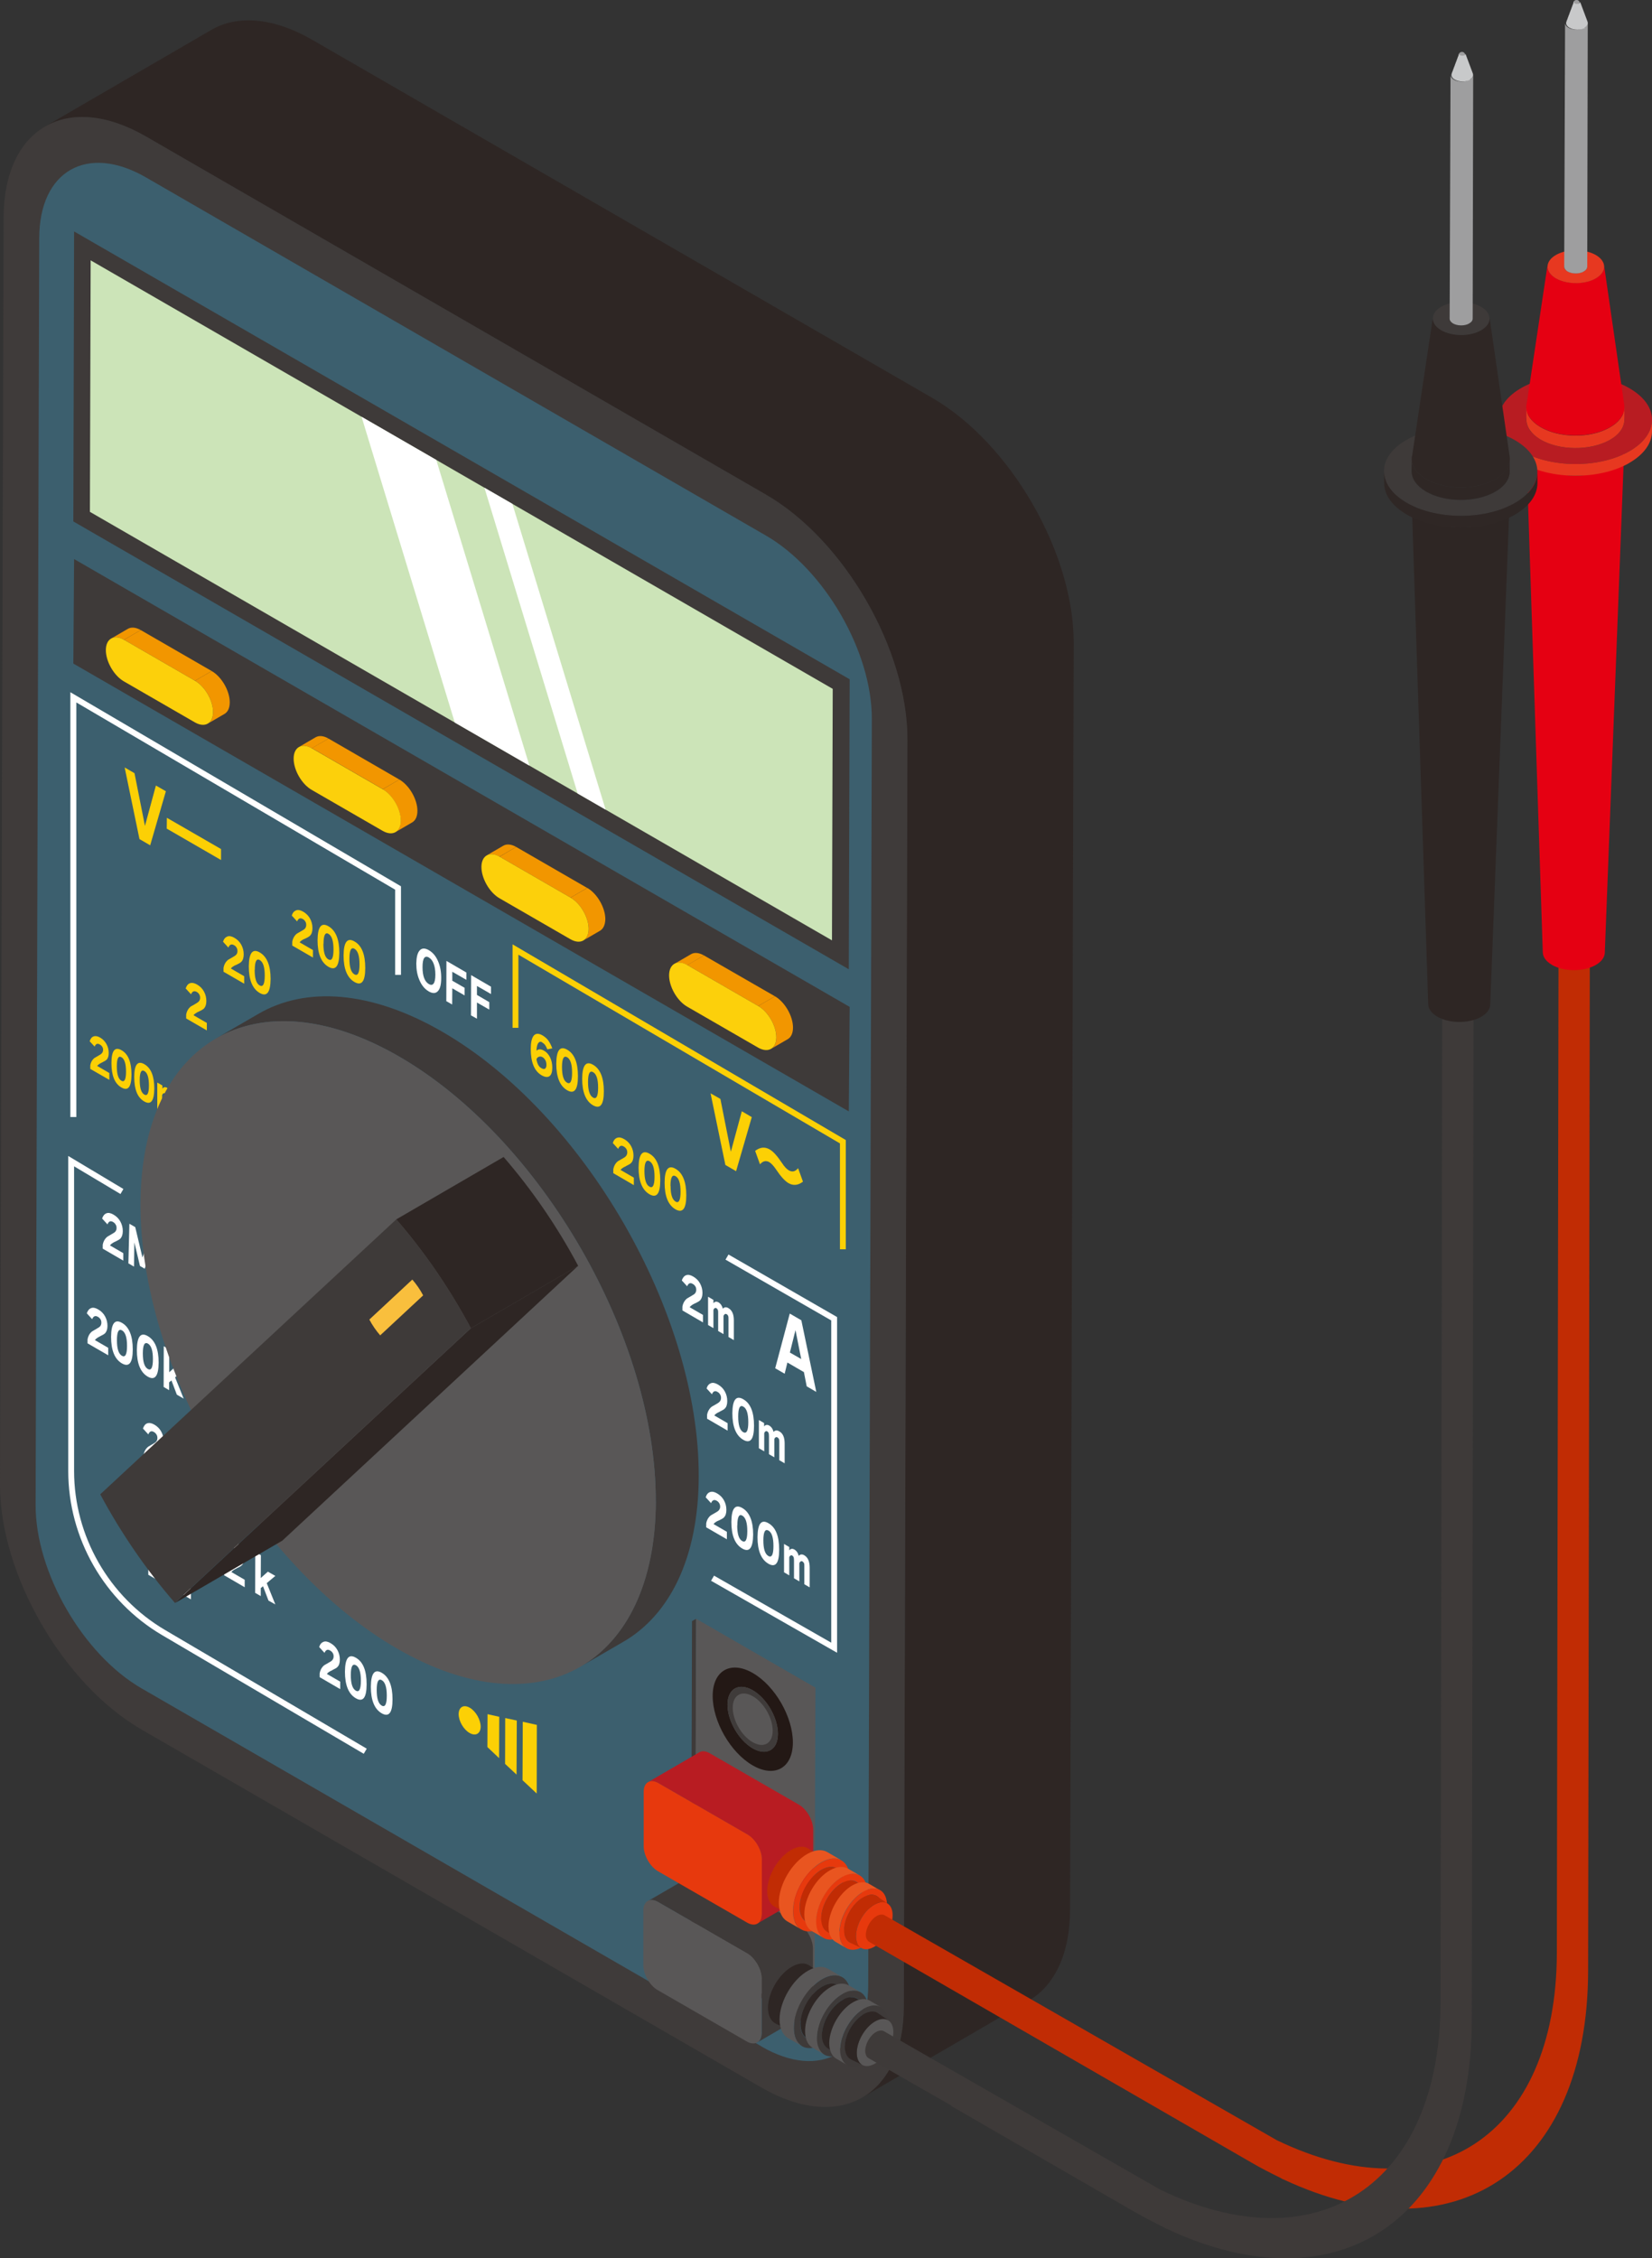 <?xml version="1.0" encoding="UTF-8"?>
<svg id="_レイヤー_2" data-name="レイヤー 2" xmlns="http://www.w3.org/2000/svg" xmlns:xlink="http://www.w3.org/1999/xlink" viewBox="0 0 132.66 181.27">
  <rect x="0" y="0" width="132.66" height="181.27" fill="#333333" stroke="none"/>
  <defs>
    <style>
      .cls-1 {
        fill: #2e2624;
      }

      .cls-2 {
        fill: #b81c22;
      }

      .cls-3 {
        fill: #f29600;
      }

      .cls-4 {
        fill: #c12c04;
      }

      .cls-5 {
        fill: #2f2725;
      }

      .cls-6 {
        fill: #3f3b3a;
      }

      .cls-7 {
        fill: #9e9e9f;
      }

      .cls-8 {
        isolation: isolate;
      }

      .cls-9 {
        fill: #3e3a39;
      }

      .cls-10 {
        fill: #c8c9ca;
      }

      .cls-11 {
        fill: #231815;
      }

      .cls-12 {
        fill: #fff;
      }

      .cls-13 {
        fill: #fcd005;
      }

      .cls-14 {
        fill: #3c5f6e;
      }

      .cls-15 {
        fill: #e7390d;
      }

      .cls-16 {
        fill: #e73820;
      }

      .cls-17 {
        fill: #e95520;
      }

      .cls-18 {
        fill: #f9bf3d;
      }

      .cls-19 {
        fill: #595757;
      }

      .cls-20 {
        fill: #cce4b8;
      }

      .cls-21 {
        fill: #e50012;
      }

      .cls-22 {
        clip-path: url(#clippath);
      }

      .cls-23 {
        fill: #fcd00b;
      }
    </style>
    <clipPath id="clippath">
      <polygon class="cls-20" points="66.87 55.3 66.81 75.49 7.22 41.09 7.28 20.9 66.87 55.3"/>
    </clipPath>
  </defs>
  <g id="_赤字" data-name="赤字">
    <g>
      <g class="cls-8">
        <path class="cls-1" d="M69.26,168.37l13.35-7.76c2.05-1.19,3.31-3.72,3.32-7.31l.29-101.68c.02-7.23-5.07-16.04-11.36-19.68L25.08,3.2c-3.17-1.83-6.04-2-8.11-.8L3.61,10.16c2.07-1.2,4.94-1.03,8.11.8l49.78,28.74c6.3,3.63,11.38,12.44,11.36,19.68l-.29,101.68c-.01,3.59-1.28,6.12-3.32,7.31Z"/>
        <path class="cls-6" d="M61.14,167.58c6.3,3.63,11.42.72,11.44-6.51l.29-101.68c.02-7.23-5.07-16.04-11.36-19.68L11.73,10.96C5.43,7.32.31,10.24.29,17.47L0,119.16c-.02,7.23,5.07,16.04,11.36,19.68l49.78,28.74Z"/>
      </g>
      <path class="cls-14" d="M61.15,164.29c4.71,2.72,8.55.53,8.57-4.88l.29-101.68c.02-5.41-3.8-12.02-8.51-14.74L11.72,14.24c-4.71-2.72-8.56-.53-8.57,4.88l-.29,101.68c-.02,5.41,3.8,12.02,8.51,14.74l49.78,28.74Z"/>
      <g>
        <g>
          <path class="cls-12" d="M57.73,122.06c.21-.1.35-.18.41-.25.13-.14.19-.33.19-.6,0-.27-.06-.52-.19-.76-.13-.24-.31-.42-.55-.56-.22-.13-.41-.17-.57-.11-.16.05-.28.19-.35.42l.43.47c.1-.25.25-.31.46-.19.09.05.15.12.2.2.05.09.07.18.07.27,0,.17-.08.31-.25.41-.16.1-.33.19-.5.29-.19.15-.32.37-.37.65v.31s1.66.96,1.66.96v-.6s-1.07-.62-1.07-.62c.08-.11.22-.21.42-.29Z"/>
          <path class="cls-12" d="M60.48,123.19c0-1.08-.29-1.79-.87-2.13-.58-.34-.87.04-.88,1.12,0,1.08.29,1.79.87,2.13.58.34.87-.04.88-1.12ZM59.21,122.46c0-.68.14-.94.4-.79.27.16.4.57.4,1.25,0,.68-.14.95-.41.79-.27-.15-.4-.57-.4-1.25Z"/>
          <path class="cls-12" d="M62.57,124.4c0-1.08-.28-1.79-.86-2.12-.58-.34-.87.04-.88,1.12,0,1.08.29,1.79.87,2.13.58.34.87-.04.87-1.12ZM61.3,123.66c0-.68.14-.94.41-.79.27.15.4.57.4,1.25,0,.68-.14.95-.41.79-.27-.16-.4-.57-.4-1.26Z"/>
          <path class="cls-12" d="M62.96,123.93v2.29s.42.25.42.25v-1.46c.02-.06.05-.11.1-.13.05-.03.09-.04.14,0,.06.03.1.09.12.16.01.05.02.13.02.24v1.42s.43.25.43.25v-1.46c.02-.06.05-.1.1-.14.05-.03.1-.04.15,0,.06.04.11.09.13.16.02.05.02.13.02.25v1.42s.43.25.43.25v-1.59c0-.48-.14-.82-.44-.99-.17-.1-.32-.08-.44.05-.06-.24-.18-.41-.35-.51-.16-.09-.3-.07-.41.07v-.27s-.43-.25-.43-.25Z"/>
        </g>
        <path class="cls-13" d="M8.18,85.3c.19-.09.32-.17.38-.23.12-.12.17-.3.17-.55,0-.25-.06-.48-.18-.7-.12-.22-.28-.39-.5-.52-.2-.12-.38-.15-.53-.1-.15.05-.25.18-.32.39l.4.43c.09-.23.23-.28.42-.17.08.05.14.1.19.18.05.08.07.16.07.25,0,.16-.08.29-.23.38-.15.09-.3.18-.46.27-.18.14-.3.34-.34.6v.28s1.53.88,1.53.88v-.55s-.98-.57-.98-.57c.08-.1.21-.19.38-.27Z"/>
        <path class="cls-13" d="M10.56,86.27c0-1-.26-1.65-.8-1.96-.54-.31-.81.04-.81,1.03,0,1,.26,1.65.8,1.96.54.31.8-.03.81-1.04ZM9.38,85.6c0-.63.13-.87.37-.73.25.14.37.53.37,1.16,0,.63-.13.87-.37.73-.25-.14-.37-.53-.37-1.16Z"/>
        <path class="cls-13" d="M12.39,87.39c0-1-.26-1.65-.8-1.96-.54-.31-.81.04-.81,1.03,0,1,.26,1.65.8,1.96.53.31.8-.03.81-1.03ZM11.22,86.71c0-.63.13-.87.37-.73.25.14.37.53.37,1.16,0,.63-.13.87-.37.73-.25-.14-.37-.53-.37-1.16Z"/>
        <path class="cls-13" d="M12.63,86.92v2.11s.39.23.39.23v-1.35c.02-.06.05-.1.09-.13.05-.03.09-.03.14,0,.05.03.09.08.11.14.01.05.02.12.02.23v1.31s.4.23.4.23v-1.35c.02-.06.04-.1.09-.13.04-.03.09-.03.14,0,.06.03.1.08.12.15.01.05.02.12.02.23v1.31s.4.23.4.23v-1.47c0-.45-.13-.75-.4-.91-.16-.09-.3-.08-.41.05-.06-.22-.17-.38-.32-.47-.15-.09-.27-.07-.38.06v-.25s-.4-.23-.4-.23Z"/>
        <path class="cls-12" d="M8.02,107.28c.21-.1.35-.18.42-.25.12-.13.19-.33.19-.59,0-.27-.06-.52-.19-.76-.13-.24-.31-.42-.55-.56-.22-.13-.41-.17-.57-.11-.16.06-.27.19-.35.42l.43.47c.1-.24.25-.31.46-.19.09.05.16.12.21.2.05.08.07.17.07.27,0,.18-.08.32-.25.41-.16.1-.33.19-.49.29-.2.15-.32.37-.37.65v.31s1.66.96,1.66.96v-.6s-1.07-.62-1.07-.62c.08-.11.22-.21.41-.3Z"/>
        <path class="cls-12" d="M10.66,108.32c0-1.08-.29-1.79-.86-2.12-.58-.34-.87.04-.88,1.12,0,1.08.29,1.79.87,2.13.58.33.87-.04.87-1.12ZM9.39,107.59c0-.68.14-.94.41-.79.27.16.4.57.4,1.25,0,.68-.14.94-.41.79-.27-.16-.4-.57-.4-1.25Z"/>
        <path class="cls-12" d="M12.74,109.39c0-1.08-.29-1.79-.87-2.13-.58-.34-.87.04-.88,1.12,0,1.08.29,1.79.87,2.13.58.34.87-.04.88-1.12ZM11.47,108.65c0-.68.14-.94.41-.79.27.16.4.57.4,1.25,0,.68-.14.94-.41.79-.27-.16-.4-.57-.4-1.25Z"/>
        <polygon class="cls-12" points="13.15 108.07 13.14 111.34 13.58 111.6 13.58 110.97 13.77 110.82 14.2 111.96 14.75 112.28 14.06 110.57 14.75 109.99 14.16 109.65 13.59 110.16 13.59 108.33 13.15 108.07"/>
        <path class="cls-12" d="M12.53,116.54c.21-.09.35-.18.42-.25.12-.13.19-.33.19-.6,0-.27-.06-.52-.19-.76-.13-.24-.31-.42-.55-.56-.22-.13-.41-.16-.57-.11-.16.05-.27.19-.35.42l.43.47c.1-.25.25-.31.45-.19.09.05.16.12.21.21.05.08.07.17.07.27,0,.18-.08.31-.25.41-.16.1-.33.2-.49.29-.19.15-.32.37-.37.65v.31s1.65.96,1.65.96v-.6s-1.07-.62-1.07-.62c.08-.11.22-.2.41-.3Z"/>
        <path class="cls-12" d="M15.29,117.67c0-1.08-.29-1.79-.86-2.13-.58-.34-.87.04-.88,1.12,0,1.08.29,1.79.87,2.13.58.33.87-.04.87-1.12ZM14.02,116.94c0-.68.14-.95.41-.79.27.16.4.57.4,1.26,0,.68-.14.94-.41.79-.27-.16-.4-.57-.4-1.25Z"/>
        <polygon class="cls-12" points="16.09 116.45 16.08 119.72 16.53 119.98 16.53 119.35 16.72 119.2 17.15 120.34 17.7 120.66 17.02 118.95 17.7 118.37 17.11 118.02 16.54 118.54 16.54 116.71 16.09 116.45"/>
        <path class="cls-12" d="M19.02,125.89c.21-.09.35-.18.41-.25.13-.13.19-.33.19-.6,0-.27-.06-.52-.19-.76-.13-.24-.31-.42-.55-.56-.22-.13-.41-.16-.57-.11-.16.05-.28.19-.35.42l.43.47c.1-.25.25-.31.45-.19.09.05.16.12.21.21.05.08.07.17.07.27,0,.18-.08.31-.25.41-.17.1-.33.2-.5.29-.19.15-.32.37-.37.66v.31s1.65.96,1.65.96v-.6s-1.07-.62-1.07-.62c.08-.11.22-.2.42-.29Z"/>
        <polygon class="cls-12" points="20.5 124.59 20.49 127.87 20.94 128.13 20.94 127.49 21.12 127.34 21.56 128.49 22.11 128.8 21.42 127.09 22.11 126.51 21.51 126.17 20.94 126.68 20.95 124.85 20.5 124.59"/>
        <path class="cls-13" d="M24.49,75.36c.21-.1.35-.18.41-.25.13-.13.19-.33.19-.6,0-.27-.06-.52-.19-.76-.13-.24-.31-.42-.55-.56-.22-.13-.41-.17-.57-.11-.16.06-.28.19-.35.42l.43.47c.1-.25.25-.31.46-.19.09.05.15.12.2.2.05.08.07.17.07.27,0,.18-.08.32-.25.41-.16.1-.33.19-.5.29-.19.15-.32.37-.37.65v.31s1.66.96,1.66.96v-.6s-1.07-.62-1.07-.62c.08-.11.22-.21.42-.29Z"/>
        <path class="cls-13" d="M27.25,76.49c0-1.08-.29-1.79-.87-2.13-.58-.34-.87.04-.88,1.12,0,1.08.29,1.79.87,2.13.58.34.87-.04.88-1.12ZM25.98,75.76c0-.68.14-.95.4-.79.27.16.4.57.4,1.26,0,.68-.14.94-.41.79-.27-.15-.4-.57-.4-1.25Z"/>
        <path class="cls-13" d="M29.33,77.7c0-1.08-.28-1.79-.86-2.12-.58-.34-.87.04-.88,1.12,0,1.08.29,1.79.87,2.13.58.34.87-.04.87-1.12ZM28.06,76.96c0-.68.14-.95.41-.79s.4.57.4,1.26c0,.68-.14.94-.41.79-.27-.16-.4-.57-.4-1.25Z"/>
        <path class="cls-12" d="M26.69,134.07c.21-.1.35-.18.41-.25.13-.13.19-.33.19-.59,0-.27-.06-.52-.19-.76-.13-.24-.31-.42-.55-.56-.22-.13-.41-.17-.57-.11-.16.06-.28.19-.35.42l.43.47c.1-.25.25-.31.45-.19.09.05.16.12.21.2.05.08.07.17.07.27,0,.18-.08.32-.25.42-.17.1-.33.19-.5.29-.19.15-.32.37-.37.65v.31s1.65.96,1.65.96v-.6s-1.07-.62-1.07-.62c.08-.11.22-.21.42-.29Z"/>
        <path class="cls-12" d="M29.44,135.2c0-1.08-.28-1.79-.86-2.12-.58-.34-.87.04-.88,1.12,0,1.08.29,1.79.87,2.13.58.34.87-.04.87-1.12ZM28.17,134.47c0-.68.14-.94.41-.79.27.15.4.57.4,1.25,0,.68-.14.95-.41.79-.27-.16-.4-.57-.4-1.26Z"/>
        <path class="cls-12" d="M31.52,136.41c0-1.08-.29-1.79-.86-2.12-.58-.34-.87.04-.88,1.12,0,1.08.29,1.79.87,2.13.58.33.87-.04.87-1.12ZM30.25,135.67c0-.68.14-.94.41-.79.27.16.4.57.4,1.25,0,.68-.14.95-.41.79-.27-.16-.4-.57-.4-1.26Z"/>
        <g>
          <path class="cls-13" d="M50.27,93.61c.21-.1.35-.18.41-.25.13-.13.19-.33.19-.59,0-.27-.06-.52-.19-.76-.13-.24-.31-.42-.55-.56-.22-.13-.41-.17-.57-.11-.16.05-.28.19-.35.42l.43.47c.1-.25.25-.31.45-.19.09.05.16.12.21.2.05.08.07.17.07.27,0,.18-.08.32-.25.42-.17.1-.33.19-.5.29-.19.15-.32.37-.37.65v.31s1.65.96,1.65.96v-.6s-1.07-.62-1.07-.62c.08-.11.22-.21.42-.29Z"/>
          <path class="cls-13" d="M53.02,94.74c0-1.08-.28-1.79-.86-2.12-.58-.34-.87.04-.88,1.12,0,1.08.29,1.79.87,2.13.58.34.87-.04.87-1.12ZM51.75,94.01c0-.68.14-.94.41-.79.27.16.4.57.4,1.25,0,.68-.14.95-.41.79-.27-.15-.4-.57-.4-1.26Z"/>
          <path class="cls-13" d="M55.11,95.95c0-1.08-.29-1.79-.86-2.12-.58-.34-.88.04-.88,1.12,0,1.08.29,1.79.87,2.13.58.33.87-.04.87-1.12ZM53.84,95.21c0-.68.14-.94.41-.79.27.15.4.57.4,1.25,0,.68-.14.95-.4.79-.27-.16-.4-.57-.4-1.26Z"/>
        </g>
        <g>
          <path class="cls-13" d="M43.53,83.68c.09.05.17.12.23.19.06.08.13.21.19.37l.4-.08c-.09-.25-.2-.46-.32-.63-.12-.17-.29-.31-.48-.42-.3-.17-.54-.16-.7.04-.15.2-.23.55-.23,1.05,0,1.08.29,1.78.87,2.12.28.16.5.18.65.06.14-.11.21-.34.21-.67,0-.32-.06-.6-.19-.85-.12-.23-.27-.4-.47-.51-.25-.15-.46-.15-.61,0,.01-.3.06-.51.15-.62.08-.11.19-.13.33-.05ZM43.27,84.84c.1-.04.2-.03.3.03.1.06.17.14.23.25.06.11.08.24.08.38,0,.14-.04.24-.11.29-.07.05-.18.03-.31-.05-.2-.11-.32-.35-.38-.7.03-.1.09-.16.18-.2Z"/>
          <path class="cls-13" d="M46.41,86.39c0-1.08-.28-1.79-.86-2.12-.58-.34-.87.04-.88,1.12,0,1.08.29,1.79.87,2.13.58.34.87-.04.87-1.12ZM45.13,85.66c0-.68.14-.94.41-.79.27.16.4.57.4,1.25,0,.68-.14.95-.41.79-.27-.15-.4-.57-.4-1.26Z"/>
          <path class="cls-13" d="M48.49,87.6c0-1.08-.29-1.79-.86-2.12-.58-.34-.87.04-.88,1.12,0,1.08.29,1.79.87,2.13.58.33.87-.04.87-1.12ZM47.22,86.86c0-.68.14-.94.41-.79.27.16.4.57.4,1.25,0,.68-.14.95-.41.79-.27-.16-.4-.57-.4-1.26Z"/>
        </g>
        <g>
          <path class="cls-12" d="M34.43,79.59c.32.18.56.17.74-.03.18-.19.26-.55.26-1.05,0-.51-.08-.96-.26-1.36-.17-.4-.42-.69-.73-.87-.31-.18-.56-.18-.74.02-.18.2-.26.55-.27,1.05,0,.5.08.95.26,1.35.17.4.42.7.73.88ZM34.44,76.87c.16.09.28.24.37.46.1.24.15.54.15.91,0,.37-.05.61-.15.73-.09.11-.21.12-.37.03-.34-.2-.51-.65-.51-1.36,0-.71.17-.97.52-.77Z"/>
          <polygon class="cls-12" points="37.45 78.66 37.45 78.07 35.85 77.14 35.84 80.37 36.31 80.64 36.32 79.34 37.31 79.91 37.31 79.3 36.32 78.73 36.32 78.01 37.45 78.66"/>
          <polygon class="cls-12" points="39.43 79.8 39.43 79.21 37.83 78.28 37.82 81.51 38.3 81.78 38.3 80.48 39.29 81.05 39.29 80.45 38.3 79.87 38.3 79.15 39.43 79.8"/>
        </g>
        <path class="cls-13" d="M18.97,77.46c.21-.1.35-.18.41-.25.13-.13.19-.33.19-.6,0-.27-.06-.52-.19-.76-.13-.24-.31-.42-.55-.56-.22-.13-.41-.17-.57-.11-.16.06-.28.19-.35.42l.43.47c.1-.25.25-.31.46-.19.09.05.15.11.2.2.05.08.07.18.07.27,0,.18-.08.31-.25.41-.16.1-.33.19-.5.29-.19.15-.32.37-.37.65v.31s1.66.96,1.66.96v-.6s-1.07-.62-1.07-.62c.08-.11.22-.21.42-.29Z"/>
        <path class="cls-13" d="M21.73,78.59c0-1.08-.29-1.79-.87-2.13-.58-.34-.87.04-.88,1.12,0,1.08.29,1.79.87,2.13.58.34.87-.04.88-1.12ZM20.46,77.86c0-.68.14-.94.4-.79.27.16.4.57.4,1.25s-.14.94-.41.79c-.27-.15-.4-.57-.4-1.25Z"/>
        <path class="cls-13" d="M15.96,81.21c.21-.1.35-.18.42-.25.12-.13.19-.33.19-.6,0-.27-.06-.52-.19-.76-.13-.24-.31-.42-.55-.56-.22-.13-.41-.16-.57-.11-.16.05-.27.19-.35.42l.43.47c.1-.24.25-.31.46-.19.09.05.16.12.2.2.05.08.07.17.07.27,0,.18-.08.31-.25.41-.16.1-.33.2-.5.29-.19.15-.32.37-.37.65v.31s1.66.96,1.66.96v-.6s-1.07-.62-1.07-.62c.08-.11.22-.2.41-.29Z"/>
        <path class="cls-12" d="M9.25,99.68c.21-.1.35-.18.42-.25.12-.13.19-.33.19-.6,0-.27-.06-.52-.19-.76-.13-.24-.31-.42-.55-.56-.22-.13-.41-.17-.57-.11-.16.06-.27.19-.35.42l.43.47c.1-.25.25-.31.45-.19.09.05.16.12.21.21.05.08.07.17.07.27,0,.18-.08.32-.25.41-.16.1-.33.19-.49.29-.19.15-.32.37-.37.65v.31s1.65.96,1.65.96v-.6s-1.07-.62-1.07-.62c.08-.11.22-.21.41-.3Z"/>
        <polygon class="cls-12" points="11.24 101.63 11.62 101.85 12.09 100.46 12.12 102.47 12.59 102.74 12.51 99.46 12.03 99.19 11.44 100.95 10.86 98.51 10.39 98.24 10.31 101.42 10.76 101.68 10.79 99.74 11.24 101.63"/>
        <g>
          <path class="cls-12" d="M57.8,113.32c.21-.1.35-.18.41-.25.13-.13.19-.33.19-.6,0-.27-.06-.52-.19-.76-.13-.24-.31-.42-.55-.56-.22-.13-.41-.17-.57-.11-.16.06-.28.19-.35.42l.43.47c.1-.25.25-.31.45-.19.09.05.16.12.21.21.05.08.07.17.07.27,0,.18-.08.31-.25.42-.17.1-.33.19-.5.29-.19.15-.32.37-.37.65v.31s1.65.96,1.65.96v-.6s-1.07-.62-1.07-.62c.08-.11.22-.21.42-.29Z"/>
          <path class="cls-12" d="M60.55,114.45c0-1.08-.28-1.79-.86-2.12-.58-.34-.87.04-.88,1.12,0,1.08.29,1.79.87,2.13.58.34.87-.04.87-1.12ZM59.28,113.71c0-.68.14-.95.41-.79.27.15.4.57.4,1.26,0,.68-.14.94-.41.79-.27-.16-.4-.57-.4-1.25Z"/>
          <path class="cls-12" d="M60.94,113.98v2.28s.43.25.43.25v-1.46c.02-.06.05-.11.1-.14.05-.03.1-.03.14,0,.06.03.1.09.12.16.01.05.02.13.02.25v1.42s.43.25.43.25v-1.46c.02-.06.05-.11.1-.14.05-.03.1-.03.15,0,.06.04.11.09.13.16.02.05.02.13.02.25v1.42s.43.25.43.25v-1.59c0-.49-.14-.82-.44-.98-.17-.1-.33-.09-.45.05-.06-.24-.18-.41-.35-.51-.16-.09-.3-.07-.41.07v-.27s-.43-.25-.43-.25Z"/>
        </g>
        <g>
          <path class="cls-12" d="M55.8,104.64c.21-.1.35-.18.42-.25.12-.13.19-.33.19-.59,0-.27-.06-.52-.19-.76-.13-.24-.31-.42-.55-.56-.22-.13-.41-.17-.57-.11-.16.06-.27.19-.35.42l.43.47c.1-.25.25-.31.45-.19.09.05.16.12.21.2.05.08.07.17.07.27,0,.18-.08.32-.25.41-.16.1-.33.19-.49.29-.19.15-.32.37-.37.65v.31s1.65.96,1.65.96v-.6s-1.07-.62-1.07-.62c.08-.11.22-.21.41-.3Z"/>
          <path class="cls-12" d="M56.86,104.09v2.28s.43.25.43.25v-1.46c.02-.06.05-.11.1-.14.05-.03.1-.03.14,0,.06.04.1.09.12.16.02.05.02.13.02.25v1.42s.43.25.43.25v-1.46c.02-.06.05-.1.1-.14.05-.03.1-.03.15,0,.07.04.11.09.13.16.02.05.02.13.02.25v1.42s.43.25.43.25v-1.59c0-.48-.14-.81-.44-.98-.17-.1-.32-.09-.44.05-.07-.24-.18-.41-.35-.51-.16-.09-.3-.07-.41.07v-.27s-.43-.25-.43-.25Z"/>
        </g>
        <path class="cls-12" d="M64.55,110.12l.23,1.17.77.45-1.2-5.75-.93-.54-1.17,4.39.76.44.22-.9,1.31.76ZM63.88,106.78l.46,2.32-.91-.52.45-1.8Z"/>
        <polygon class="cls-13" points="60.37 89.68 59.57 89.21 58.69 92.46 57.85 88.22 57.06 87.77 58.25 93.52 59.11 94.02 60.37 89.68"/>
        <path class="cls-13" d="M61.77,93.29c.17.1.35.3.55.59.37.56.71.93,1,1.1.38.22.77.18,1.16-.12l-.39-1.08c-.23.28-.48.33-.75.17-.17-.1-.35-.29-.54-.58-.38-.57-.71-.94-1-1.1-.38-.22-.77-.18-1.16.12l.39,1.08c.23-.27.48-.33.76-.17Z"/>
        <polygon class="cls-13" points="13.32 63.52 12.52 63.06 11.64 66.3 10.8 62.07 10.01 61.61 11.2 67.36 12.06 67.86 13.32 63.52"/>
        <polygon class="cls-13" points="13.4 65.65 13.39 66.52 17.75 69.04 17.75 68.16 13.4 65.65"/>
        <path class="cls-12" d="M11.91,126.42l1.53.88v-.82c-.17-.24-.32-.55-.44-.94-.14-.46-.21-.92-.21-1.38,0-.97.29-1.28.84-.96.56.32.84.97.84,1.93,0,.46-.07.83-.22,1.13-.13.24-.27.38-.45.43v.82s1.53.88,1.53.88v-.85s-.75-.44-.75-.44c.42-.24.63-.78.63-1.63,0-.71-.14-1.34-.43-1.92-.29-.58-.67-1-1.15-1.27-.47-.27-.85-.29-1.14-.06-.3.24-.45.71-.45,1.41,0,.85.2,1.64.62,2.36l-.75-.43v.85Z"/>
        <g>
          <path class="cls-13" d="M38.6,138.62c0-.56-.39-1.25-.88-1.53-.49-.28-.88-.05-.89.51,0,.56.39,1.24.88,1.52.49.28.88.05.89-.5Z"/>
          <polygon class="cls-13" points="41.98 138.22 41.96 142.91 43.1 143.98 43.11 138.47 41.98 138.22"/>
          <polygon class="cls-13" points="39.15 137.61 39.14 140.25 40.08 141.14 40.09 137.82 39.15 137.61"/>
          <polygon class="cls-13" points="40.57 137.92 40.56 141.6 41.48 142.46 41.5 138.12 40.57 137.92"/>
        </g>
      </g>
      <g>
        <g class="cls-8">
          <path class="cls-9" d="M46.62,133.79l3.45-2c3.72-2.16,6.02-6.75,6.04-13.26.04-13.11-9.21-29.14-20.62-35.72-5.74-3.31-10.95-3.62-14.72-1.43l-3.45,2c3.77-2.19,8.98-1.89,14.72,1.43,11.41,6.59,20.66,22.61,20.62,35.72-.02,6.51-2.33,11.1-6.04,13.26Z"/>
          <path class="cls-19" d="M52.66,120.53c.04-13.11-9.21-29.14-20.62-35.72-11.41-6.59-20.72-1.28-20.76,11.83-.04,13.11,9.22,29.14,20.63,35.72,11.41,6.59,20.72,1.28,20.76-11.83Z"/>
        </g>
        <g class="cls-8">
          <polygon class="cls-1" points="37.81 106.63 14.05 128.69 22.67 123.68 46.42 101.62 37.81 106.63"/>
          <path class="cls-1" d="M40.44,92.88l-8.62,5.01c2.28,2.63,4.31,5.6,5.99,8.74l8.62-5.01c-1.67-3.14-3.71-6.11-5.99-8.74Z"/>
          <path class="cls-9" d="M31.82,97.89l-23.77,22.07c1.68,3.13,3.72,6.1,6,8.72l23.76-22.06c-1.67-3.14-3.71-6.11-5.99-8.74Z"/>
          <path class="cls-18" d="M33.11,102.72l-3.45,3.21c.24.46.54.89.87,1.27l3.45-3.21c-.24-.46-.54-.89-.87-1.27Z"/>
        </g>
      </g>
      <polygon class="cls-9" points="5.95 18.58 5.89 41.86 68.16 77.81 68.23 54.53 5.95 18.58"/>
      <polygon class="cls-9" points="5.95 44.88 5.89 53.27 68.16 89.22 68.23 80.83 5.95 44.88"/>
      <g>
        <polygon class="cls-20" points="66.87 55.3 66.81 75.49 7.22 41.09 7.28 20.9 66.87 55.3"/>
        <g class="cls-22">
          <g>
            <polygon class="cls-12" points="37.91 29.84 36.07 29.87 48.58 70.89 50.42 70.86 37.91 29.84"/>
            <polygon class="cls-12" points="32.9 29.92 27.98 30 40.49 71.02 45.4 70.94 32.9 29.92"/>
          </g>
        </g>
      </g>
      <g>
        <g class="cls-8">
          <path class="cls-3" d="M11.3,50.58c-.4-.23-.77-.25-1.03-.1l-1.34.78c.26-.15.63-.13,1.03.1l1.34-.78Z"/>
          <polygon class="cls-3" points="11.3 50.58 9.96 51.36 15.66 54.65 17 53.87 11.3 50.58"/>
          <path class="cls-3" d="M16.69,58.09l1.34-.78c.26-.15.42-.47.42-.93,0-.92-.65-2.05-1.45-2.51l-1.34.78c.8.46,1.45,1.59,1.45,2.51,0,.46-.16.78-.42.93Z"/>
          <path class="cls-23" d="M15.65,57.99c.8.46,1.46.09,1.46-.83,0-.92-.65-2.05-1.45-2.51l-5.7-3.29c-.8-.46-1.46-.09-1.46.83,0,.92.65,2.05,1.45,2.51l5.7,3.29Z"/>
        </g>
        <g class="cls-8">
          <path class="cls-3" d="M26.38,59.29c-.4-.23-.77-.26-1.04-.1l-1.34.78c.26-.15.63-.13,1.04.1l1.34-.78Z"/>
          <polygon class="cls-3" points="26.38 59.29 25.04 60.06 30.74 63.35 32.07 62.58 26.38 59.29"/>
          <path class="cls-3" d="M31.76,66.8l1.34-.78c.26-.15.42-.47.42-.93,0-.92-.65-2.05-1.45-2.51l-1.34.78c.8.46,1.45,1.59,1.45,2.51,0,.46-.16.78-.42.93Z"/>
          <path class="cls-23" d="M30.73,66.7c.8.46,1.46.09,1.46-.83,0-.92-.65-2.05-1.45-2.51l-5.7-3.29c-.8-.46-1.46-.09-1.46.83,0,.92.65,2.05,1.45,2.51l5.7,3.29Z"/>
        </g>
        <g class="cls-8">
          <path class="cls-3" d="M41.45,67.99c-.4-.23-.77-.25-1.03-.1l-1.34.78c.26-.15.63-.13,1.03.1l1.34-.78Z"/>
          <polygon class="cls-3" points="41.45 67.99 40.12 68.77 45.82 72.06 47.15 71.28 41.45 67.99"/>
          <path class="cls-3" d="M46.84,75.5l1.34-.78c.26-.15.42-.47.43-.93,0-.92-.65-2.05-1.45-2.51l-1.34.78c.8.46,1.45,1.59,1.45,2.51,0,.46-.16.78-.42.93Z"/>
          <path class="cls-23" d="M45.81,75.4c.8.46,1.46.09,1.46-.83,0-.92-.65-2.05-1.45-2.51l-5.7-3.29c-.8-.46-1.46-.09-1.46.83,0,.92.65,2.05,1.45,2.51l5.7,3.29Z"/>
        </g>
        <g class="cls-8">
          <path class="cls-3" d="M56.53,76.7c-.4-.23-.77-.26-1.04-.1l-1.34.78c.26-.15.63-.13,1.04.1l1.34-.78Z"/>
          <polygon class="cls-3" points="56.53 76.7 55.19 77.47 60.89 80.76 62.23 79.98 56.53 76.7"/>
          <path class="cls-3" d="M61.92,84.2l1.34-.78c.26-.15.42-.47.42-.93,0-.92-.65-2.05-1.45-2.51l-1.34.78c.8.46,1.45,1.59,1.45,2.51,0,.46-.16.78-.42.93Z"/>
          <path class="cls-23" d="M60.88,84.1c.8.46,1.46.09,1.46-.83,0-.92-.65-2.05-1.45-2.51l-5.7-3.29c-.8-.46-1.46-.09-1.46.83,0,.92.65,2.05,1.45,2.51l5.7,3.29Z"/>
        </g>
      </g>
      <g class="cls-8">
        <polygon class="cls-9" points="55.57 130.14 55.49 157.15 55.82 156.95 55.9 129.95 55.57 130.14"/>
        <polygon class="cls-9" points="55.82 156.95 55.49 157.15 65.07 162.67 65.4 162.48 55.82 156.95"/>
        <polygon class="cls-19" points="55.9 129.95 55.82 156.95 65.4 162.48 65.48 135.48 55.9 129.95"/>
      </g>
      <g>
        <path class="cls-19" d="M62.05,138.95c0-1.02-.71-2.26-1.6-2.77-.89-.51-1.61-.1-1.61.92,0,1.02.71,2.26,1.6,2.77.89.51,1.61.1,1.61-.92Z"/>
        <path class="cls-11" d="M63.67,139.88c0-2.05-1.43-4.54-3.21-5.57-1.78-1.03-3.23-.2-3.23,1.84,0,2.05,1.43,4.54,3.21,5.57,1.78,1.03,3.23.2,3.23-1.84ZM58.42,136.85c0-1.29.91-1.8,2.03-1.16,1.12.65,2.02,2.21,2.02,3.5,0,1.29-.91,1.8-2.03,1.16-1.12-.65-2.02-2.21-2.02-3.5Z"/>
        <path class="cls-6" d="M62.47,139.19c0-1.29-.9-2.85-2.02-3.5-1.12-.65-2.03-.13-2.03,1.16,0,1.29.9,2.85,2.02,3.5,1.12.65,2.03.13,2.03-1.16ZM58.84,137.09c0-1.02.72-1.43,1.61-.92.89.51,1.6,1.75,1.6,2.77,0,1.02-.72,1.43-1.61.92-.89-.51-1.6-1.75-1.6-2.77Z"/>
      </g>
      <g>
        <g class="cls-8">
          <path class="cls-9" d="M60.8,163.97l4.13-2.4c.21-.12.34-.39.35-.76v-4.36c.01-.75-.51-1.67-1.16-2.04l-7.13-4.11c-.33-.19-.63-.21-.84-.08l-4.13,2.4c.22-.13.51-.11.84.08l7.13,4.11c.65.38,1.18,1.29,1.18,2.04v4.36c-.01.37-.15.64-.36.76Z"/>
          <path class="cls-19" d="M59.96,163.88c.65.38,1.18.07,1.19-.68v-4.36c.01-.75-.51-1.67-1.17-2.04l-7.13-4.11c-.65-.38-1.19-.07-1.19.68v4.36c-.01.75.51,1.67,1.17,2.04l7.13,4.11Z"/>
        </g>
        <g class="cls-8">
          <path class="cls-1" d="M64.91,158.71c.53-.29,1-.3,1.32-.07-.41-.28-.82-.57-1.23-.85-.34-.24-.84-.23-1.39.08-1.05.59-1.92,2.05-1.94,3.28,0,.66.23,1.11.62,1.3.45.21.9.43,1.35.64-.37-.18-.6-.61-.59-1.24.01-1.17.84-2.57,1.85-3.13Z"/>
          <path class="cls-9" d="M65.99,164.13c1.26-.7,2.29-2.45,2.31-3.9.02-1.46-.99-2.07-2.24-1.37s-2.29,2.45-2.31,3.9c-.02,1.46.99,2.07,2.24,1.37ZM64.27,162.47c.01-1.12.81-2.46,1.77-3,.97-.54,1.74-.07,1.72,1.05-.01,1.12-.81,2.46-1.77,3-.97.54-1.74.07-1.72-1.05Z"/>
          <path class="cls-1" d="M66.73,159.91c.49-.27.93-.28,1.24-.07-.22-.15-.43-.3-.65-.45-.31-.22-.77-.21-1.27.07-.97.54-1.76,1.88-1.77,3,0,.6.21,1.02.57,1.19.24.11.47.23.71.34-.35-.17-.56-.57-.55-1.16.01-1.09.79-2.4,1.73-2.93Z"/>
          <path class="cls-9" d="M67.62,164.82c1.14-.63,2.07-2.21,2.08-3.53.02-1.32-.89-1.87-2.03-1.24-1.14.63-2.07,2.21-2.08,3.53-.02,1.32.89,1.87,2.03,1.24ZM66.01,163.35c.01-1.05.76-2.31,1.67-2.82s1.63-.06,1.62.99c-.01,1.05-.76,2.31-1.67,2.82-.91.51-1.63.06-1.62-.99Z"/>
          <path class="cls-1" d="M68.52,161.09c.46-.25.87-.26,1.15-.06-.27-.19-.54-.37-.81-.56-.3-.2-.72-.2-1.19.07-.91.51-1.65,1.77-1.67,2.82,0,.57.2.95.53,1.12.3.14.59.28.89.43-.32-.15-.52-.53-.52-1.08.01-1.02.73-2.24,1.61-2.72Z"/>
          <path class="cls-19" d="M66.05,158.85c.62-.34,1.17-.37,1.58-.14l-1.14-.66c-.4-.23-.96-.21-1.58.14-1.26.7-2.29,2.45-2.31,3.9,0,.74.25,1.26.66,1.51l1.14.66c-.42-.24-.67-.77-.66-1.51.02-1.46,1.05-3.2,2.31-3.9Z"/>
          <path class="cls-9" d="M69.35,165.65c1.05-.59,1.92-2.05,1.94-3.28.01-1.22-.83-1.74-1.88-1.15-1.05.59-1.92,2.05-1.94,3.28-.01,1.22.83,1.74,1.88,1.15ZM67.85,164.29c.01-.98.71-2.15,1.55-2.62.84-.47,1.52-.06,1.51.92-.01.98-.71,2.15-1.55,2.62-.84.47-1.52.06-1.51-.92Z"/>
          <path class="cls-19" d="M67.68,160.05c.56-.31,1.06-.34,1.43-.12l-.95-.55c-.37-.21-.87-.19-1.43.12-1.14.63-2.07,2.21-2.08,3.53,0,.67.22,1.14.6,1.36l.95.55c-.38-.22-.61-.69-.6-1.36.02-1.32.95-2.9,2.08-3.53Z"/>
          <path class="cls-19" d="M69.4,161.23c.52-.29.99-.31,1.32-.11l-.87-.51c-.34-.2-.81-.17-1.32.11-1.05.59-1.92,2.05-1.94,3.28,0,.62.21,1.06.56,1.26l.87.51c-.35-.2-.56-.64-.56-1.26.01-1.22.88-2.69,1.94-3.28Z"/>
          <path class="cls-19" d="M70.25,165.67c.81-.45,1.48-1.58,1.49-2.52.01-.94-.64-1.34-1.45-.88-.81.45-1.48,1.58-1.49,2.52-.01.94.64,1.34,1.45.88Z"/>
          <path class="cls-1" d="M70.29,162.26c.42-.24.8-.24,1.07-.06-.29-.2-.57-.39-.86-.59-.27-.19-.67-.18-1.11.06-.84.47-1.54,1.64-1.55,2.62,0,.53.19.89.5,1.04h0c.31.15.63.3.94.45-.3-.14-.48-.49-.48-1,.01-.94.68-2.07,1.49-2.52Z"/>
        </g>
      </g>
      <g>
        <g class="cls-8">
          <path class="cls-2" d="M60.82,154.42l4.13-2.4c.21-.12.34-.39.35-.76v-4.36c.01-.75-.51-1.67-1.17-2.04l-7.13-4.11c-.33-.19-.63-.21-.84-.08l-4.13,2.4c.22-.13.51-.11.84.08l7.13,4.11c.65.38,1.18,1.29,1.18,2.04v4.36c-.01.37-.15.64-.36.76Z"/>
          <path class="cls-15" d="M59.99,154.34c.65.38,1.18.07,1.19-.68v-4.36c.01-.75-.51-1.67-1.17-2.04l-7.13-4.11c-.65-.38-1.19-.07-1.19.68v4.36c-.01.75.51,1.67,1.17,2.04l7.13,4.11Z"/>
        </g>
        <g class="cls-8">
          <path class="cls-4" d="M64.85,149.34c.53-.29,1-.3,1.32-.07-.41-.28-.82-.57-1.23-.85-.34-.24-.84-.23-1.39.08-1.05.59-1.92,2.05-1.94,3.28,0,.66.23,1.11.62,1.3.45.21.9.43,1.35.64-.37-.18-.6-.61-.59-1.24.01-1.17.84-2.57,1.85-3.13Z"/>
          <path class="cls-15" d="M65.93,154.76c1.26-.7,2.29-2.45,2.31-3.9.02-1.46-.99-2.07-2.24-1.37-1.26.7-2.29,2.45-2.31,3.9-.02,1.46.99,2.07,2.24,1.37ZM64.21,153.09c.01-1.12.81-2.46,1.77-3,.97-.54,1.74-.07,1.72,1.05-.01,1.12-.81,2.46-1.77,3-.97.54-1.74.07-1.72-1.05Z"/>
          <path class="cls-4" d="M66.67,150.54c.49-.27.93-.28,1.24-.07-.22-.15-.43-.3-.65-.45-.31-.22-.77-.21-1.27.07-.97.54-1.76,1.88-1.77,3,0,.6.21,1.02.57,1.19h0c.24.11.47.23.71.34-.35-.17-.56-.57-.55-1.16.01-1.09.79-2.4,1.73-2.93Z"/>
          <path class="cls-15" d="M67.56,155.45c1.14-.63,2.07-2.21,2.08-3.53.02-1.32-.89-1.87-2.03-1.24-1.14.63-2.07,2.21-2.08,3.53-.02,1.32.89,1.87,2.03,1.24ZM65.95,153.98c.01-1.05.76-2.31,1.67-2.82.91-.51,1.63-.06,1.62.99-.01,1.05-.76,2.31-1.67,2.82-.91.51-1.63.06-1.62-.99Z"/>
          <path class="cls-4" d="M68.46,151.72c.46-.25.87-.26,1.15-.06-.27-.19-.54-.37-.81-.56-.3-.2-.72-.2-1.19.07-.91.51-1.65,1.77-1.67,2.82,0,.57.2.95.53,1.12h0c.3.14.59.28.89.43-.32-.15-.52-.53-.52-1.08.01-1.02.73-2.24,1.61-2.72Z"/>
          <path class="cls-17" d="M65.99,149.48c.62-.34,1.17-.37,1.58-.14l-1.14-.66c-.4-.23-.96-.21-1.58.14-1.26.7-2.29,2.45-2.31,3.9,0,.74.25,1.26.66,1.51l1.14.66c-.42-.24-.67-.77-.66-1.51.02-1.46,1.05-3.2,2.31-3.9Z"/>
          <path class="cls-15" d="M69.29,156.28c1.05-.59,1.92-2.05,1.94-3.28s-.83-1.74-1.88-1.15c-1.05.59-1.92,2.05-1.94,3.28-.01,1.22.83,1.74,1.88,1.15ZM67.79,154.92c.01-.98.71-2.15,1.55-2.62.84-.47,1.52-.06,1.51.92-.01.98-.71,2.15-1.55,2.62-.84.47-1.52.06-1.51-.92Z"/>
          <path class="cls-17" d="M67.62,150.68c.56-.31,1.06-.34,1.43-.12l-.95-.55c-.37-.21-.87-.19-1.43.12-1.14.63-2.07,2.21-2.08,3.53,0,.67.22,1.14.6,1.36l.95.55c-.38-.22-.61-.69-.6-1.36.02-1.32.95-2.9,2.08-3.53Z"/>
          <path class="cls-17" d="M69.34,151.85c.52-.29.99-.31,1.32-.11l-.87-.51c-.34-.2-.81-.17-1.32.11-1.05.59-1.92,2.05-1.94,3.28,0,.62.21,1.06.56,1.26l.87.51c-.35-.2-.56-.64-.56-1.26.01-1.22.88-2.69,1.94-3.28Z"/>
          <path class="cls-15" d="M70.19,156.29c.81-.45,1.48-1.58,1.49-2.52s-.64-1.34-1.45-.88c-.81.45-1.48,1.58-1.49,2.52s.64,1.34,1.45.88Z"/>
          <path class="cls-4" d="M70.23,152.89c.42-.24.8-.24,1.07-.06-.29-.2-.57-.39-.86-.59-.27-.19-.67-.18-1.11.06-.84.47-1.54,1.64-1.55,2.62,0,.53.19.89.5,1.04.31.15.62.3.94.45-.3-.14-.48-.49-.48-1,.01-.94.68-2.07,1.49-2.52Z"/>
        </g>
      </g>
      <polygon class="cls-12" points="32.2 78.26 32.2 71.15 5.65 55.57 5.65 89.67 6.13 89.67 6.13 56.39 31.73 71.42 31.73 78.26 32.2 78.26"/>
      <polygon class="cls-13" points="67.92 100.29 67.92 91.52 41.16 75.81 41.16 82.51 41.63 82.51 41.63 76.64 67.45 91.79 67.45 100.29 67.92 100.29"/>
      <polygon class="cls-12" points="57.34 126.49 57.1 126.9 67.22 132.68 67.22 105.73 58.5 100.71 58.26 101.12 66.75 106 66.75 131.87 57.34 126.49"/>
      <path class="cls-12" d="M9.67,95.86l.24-.41-4.43-2.65v25.29c0,5.39,2.89,10.44,7.53,13.17l16.2,9.53.24-.41-16.2-9.53c-4.5-2.65-7.3-7.54-7.3-12.76v-24.46l3.72,2.22Z"/>
      <path class="cls-4" d="M69.61,155.67s.02.03.03.05c.02.03.03.05.05.08.01.02.03.03.05.04.02.02.04.04.06.05,0,0,0,0,0,0l30.72,17.73c.77.45,1.54.84,2.3,1.21.04.02.09.05.13.08.03.02.06.03.1.04,13.67,6.42,24.44-.63,24.48-16.71l.14-83.5-2.51-1.45-.14,83.5c-.04,14.69-9.96,21.07-22.49,15.02l-31.5-18.06s-.05-.02-.07-.03c-.02,0-.04-.02-.06-.02-.03,0-.06,0-.09,0-.02,0-.04,0-.06,0-.03,0-.07.01-.11.02-.02,0-.04,0-.05.01-.06.02-.12.04-.18.08-.49.27-.88.95-.88,1.52,0,.07,0,.14.02.2,0,.02.01.04.02.05.01.04.02.08.03.11Z"/>
      <path class="cls-9" d="M91.18,177.6c.77.45,1.54.84,2.3,1.21.04.02.09.05.13.08.03.02.06.03.1.04,13.67,6.42,24.44-.63,24.48-16.71l.14-83.5-2.51-1.45-.14,83.5c-.04,14.69-9.96,21.07-22.49,15.02l-22.21-12.73s-.05-.02-.07-.03c-.02,0-.04-.02-.06-.02-.03,0-.06,0-.09,0-.02,0-.04,0-.06,0-.03,0-.07.01-.11.02-.02,0-.04,0-.05.01-.06.02-.12.04-.18.08-.49.27-.88.95-.88,1.52,0,.07,0,.14.02.2,0,.02.01.04.02.05.01.04.02.08.03.11,0,.02.02.03.03.05.02.03.03.05.05.08.01.02.03.03.05.04.02.02.04.04.06.05,0,0,0,0,0,0l2.04,1.17c1.14.65,2.32,1.33,3.53,2.02l.7.4c.13.07.26.15.39.22v.04l14.77,8.53Z"/>
      <g class="cls-8">
        <path class="cls-21" d="M124.59,77.44c.96.57,2.54.59,3.53.04.49-.27.74-.64.75-1,.52-13.51,1.04-27.01,1.56-40.51h0c-.02.58-.42,1.15-1.19,1.58-1.56.88-4.05.85-5.57-.06-.73-.43-1.1-.99-1.11-1.55.44,13.51.89,27.01,1.33,40.52.01.35.25.71.71.98Z"/>
        <path class="cls-2" d="M130.8,36.25c2.44-1.37,2.49-3.63.12-5.04-2.37-1.42-6.27-1.46-8.71-.09-2.44,1.37-2.49,3.63-.12,5.04,2.37,1.42,6.27,1.46,8.71.09ZM123.76,32.04c1.56-.88,4.05-.85,5.57.06,1.52.91,1.48,2.35-.08,3.23-1.56.88-4.05.85-5.57-.06-1.52-.91-1.48-2.35.08-3.23Z"/>
        <path class="cls-16" d="M129.25,35.33c.79-.44,1.19-1.04,1.19-1.63v-1c0,.59-.4,1.19-1.19,1.63-1.56.88-4.05.85-5.57-.06-.75-.45-1.12-1.02-1.11-1.6v1c0,.57.37,1.15,1.11,1.6,1.52.91,4.01.93,5.57.06Z"/>
        <path class="cls-16" d="M130.79,37.19c1.24-.7,1.86-1.62,1.87-2.55v-.94c0,.93-.62,1.85-1.86,2.55-2.44,1.37-6.34,1.33-8.71-.09-1.17-.7-1.75-1.6-1.74-2.5v.94c0,.9.57,1.8,1.74,2.5,2.37,1.42,6.27,1.46,8.71.09Z"/>
        <path class="cls-21" d="M122.58,32.47c-.1.64.27,1.29,1.1,1.79,1.52.91,4.01.93,5.57.06.88-.49,1.27-1.17,1.18-1.83-.27-1.87-.54-3.73-.81-5.6-.27-1.87-.54-3.73-.81-5.6.06.38-.17.77-.68,1.06-.9.51-2.35.49-3.22-.03-.48-.29-.69-.67-.64-1.04-.56,3.73-1.12,7.46-1.68,11.19Z"/>
        <path class="cls-16" d="M128.13,22.36c.9-.51.92-1.34.05-1.87-.88-.52-2.32-.54-3.22-.03-.9.51-.92,1.34-.05,1.87.88.52,2.32.54,3.22.03ZM125.89,21.02c.37-.21.95-.2,1.31.01.36.21.35.55-.02.76-.37.21-.95.2-1.31-.01-.36-.21-.35-.55.02-.76Z"/>
        <path class="cls-7" d="M127.18,21.79c.19-.1.28-.24.28-.38.01-6.52.03-13.04.04-19.56,0,.14-.09.27-.28.38-.36.2-.93.2-1.28-.01-.17-.1-.26-.24-.26-.37-.02,6.52-.05,13.04-.07,19.56,0,.13.09.27.26.38.36.21.94.22,1.31.01Z"/>
        <path class="cls-7" d="M126.77.3c.07-.04.09-.09.07-.14-.06-.15-.23-.21-.37-.13.04-.02.08-.01.13.02-.05-.03-.09-.04-.13-.02-.08.04-.1.1-.12.13-.02.05,0,.1.06.14.1.06.26.06.36,0Z"/>
        <path class="cls-10" d="M127.23,2.23c.24-.13.32-.32.25-.5-.02-.05-.04-.11-.06-.16,0-.02-.02-.05-.03-.08-.02-.05-.04-.11-.06-.16-.02-.05-.04-.11-.06-.16,0-.02-.02-.05-.03-.08-.02-.05-.04-.11-.06-.16-.02-.05-.04-.11-.06-.16,0-.02-.02-.05-.03-.08-.02-.05-.04-.11-.06-.16-.02-.05-.04-.11-.06-.16,0-.02-.02-.05-.03-.08-.02-.05-.04-.11-.06-.16.02.05,0,.1-.07.14-.1.06-.26.05-.36,0-.06-.04-.08-.09-.06-.14-.02.05-.05.11-.06.16,0,.02-.02.05-.03.08-.02.05-.05.11-.06.16-.02.05-.05.11-.06.16,0,.02-.02.05-.03.08-.02.05-.05.11-.06.16-.02.05-.05.11-.06.16,0,.02-.02.05-.03.08-.02.05-.05.11-.06.16-.02.05-.05.11-.06.16,0,.02-.02.05-.03.08-.02.05-.05.11-.06.16-.07.17,0,.35.23.49.35.21.92.21,1.28.01Z"/>
      </g>
      <g class="cls-8">
        <path class="cls-1" d="M115.39,81.6c.96.57,2.54.59,3.53.04.49-.27.74-.64.75-1,.52-13.51,1.04-27.01,1.56-40.51-.02.58-.42,1.15-1.19,1.58-1.56.88-4.05.85-5.57-.06-.73-.43-1.1-.99-1.11-1.55.44,13.51.89,27.01,1.33,40.52.01.35.25.71.71.98Z"/>
        <path class="cls-9" d="M121.59,40.41c2.44-1.37,2.49-3.63.12-5.04-2.37-1.42-6.27-1.46-8.71-.09-2.44,1.37-2.49,3.63-.12,5.04,2.37,1.42,6.27,1.46,8.71.09ZM114.55,36.21c1.56-.88,4.05-.85,5.57.06,1.52.91,1.48,2.35-.08,3.23-1.56.88-4.05.85-5.57-.06-1.52-.91-1.48-2.35.08-3.23Z"/>
        <path class="cls-5" d="M120.04,39.49c.79-.44,1.19-1.04,1.19-1.63v-1c0,.59-.4,1.19-1.19,1.63-1.56.88-4.05.85-5.57-.06-.75-.45-1.12-1.02-1.11-1.6v1c0,.57.37,1.15,1.11,1.6,1.52.91,4.01.93,5.57.06Z"/>
        <path class="cls-5" d="M121.59,41.35c1.24-.7,1.86-1.62,1.87-2.55v-.94c0,.93-.62,1.85-1.86,2.55-2.44,1.37-6.34,1.33-8.71-.09-1.17-.7-1.75-1.6-1.74-2.5v.94c0,.9.57,1.8,1.74,2.5,2.37,1.42,6.27,1.46,8.71.09Z"/>
        <path class="cls-5" d="M113.38,36.64c-.1.64.27,1.29,1.1,1.79,1.52.91,4.01.93,5.57.06.88-.49,1.27-1.17,1.18-1.83-.27-1.87-.54-3.73-.81-5.6-.27-1.87-.54-3.73-.81-5.6.06.38-.17.77-.68,1.06-.9.51-2.35.49-3.22-.03-.48-.29-.69-.67-.64-1.04-.56,3.73-1.12,7.46-1.68,11.19Z"/>
        <path class="cls-9" d="M118.92,26.52c.9-.51.92-1.34.05-1.87-.88-.52-2.32-.54-3.22-.03-.9.51-.92,1.34-.05,1.87.88.52,2.32.54,3.22.03ZM116.69,25.19c.37-.21.95-.2,1.31.01.36.21.35.55-.02.76-.37.21-.95.2-1.31-.01-.36-.21-.35-.55.02-.76Z"/>
        <path class="cls-7" d="M117.98,25.96c.19-.1.28-.24.28-.38.01-6.52.03-13.04.04-19.56,0,.14-.09.27-.28.38-.36.2-.93.2-1.28-.01-.17-.1-.26-.24-.26-.37-.02,6.52-.05,13.04-.07,19.56,0,.14.09.27.26.38.36.21.94.22,1.31.01Z"/>
        <path class="cls-7" d="M117.57,4.47c.07-.04.09-.09.07-.14-.06-.15-.23-.21-.37-.13.04-.02.08-.01.13.02-.05-.03-.09-.04-.13-.02-.08.04-.1.1-.12.13-.02.05,0,.1.06.14.1.06.26.06.36,0Z"/>
        <path class="cls-10" d="M118.02,6.39c.24-.13.32-.32.25-.5-.02-.05-.04-.11-.06-.16,0-.02-.02-.05-.03-.08-.02-.05-.04-.11-.06-.16-.02-.05-.04-.11-.06-.16,0-.02-.02-.05-.03-.08-.02-.05-.04-.11-.06-.16-.02-.05-.04-.11-.06-.16,0-.02-.02-.05-.03-.08-.02-.05-.04-.11-.06-.16-.02-.05-.04-.11-.06-.16,0-.02-.02-.05-.03-.08-.02-.05-.04-.11-.06-.16.02.05,0,.1-.07.14-.1.06-.26.05-.36,0-.06-.04-.08-.09-.06-.14-.02.05-.05.11-.06.16,0,.02-.02.05-.03.08-.02.05-.05.11-.06.16-.02.05-.05.11-.06.16,0,.02-.02.05-.03.08-.02.05-.05.11-.06.16-.02.05-.05.11-.06.16,0,.02-.02.05-.03.08-.02.05-.05.11-.06.16-.02.05-.05.11-.06.16,0,.02-.02.05-.03.08-.02.05-.05.11-.06.16-.07.17,0,.36.23.49.35.21.92.21,1.28.01Z"/>
      </g>
    </g>
  </g>
</svg>